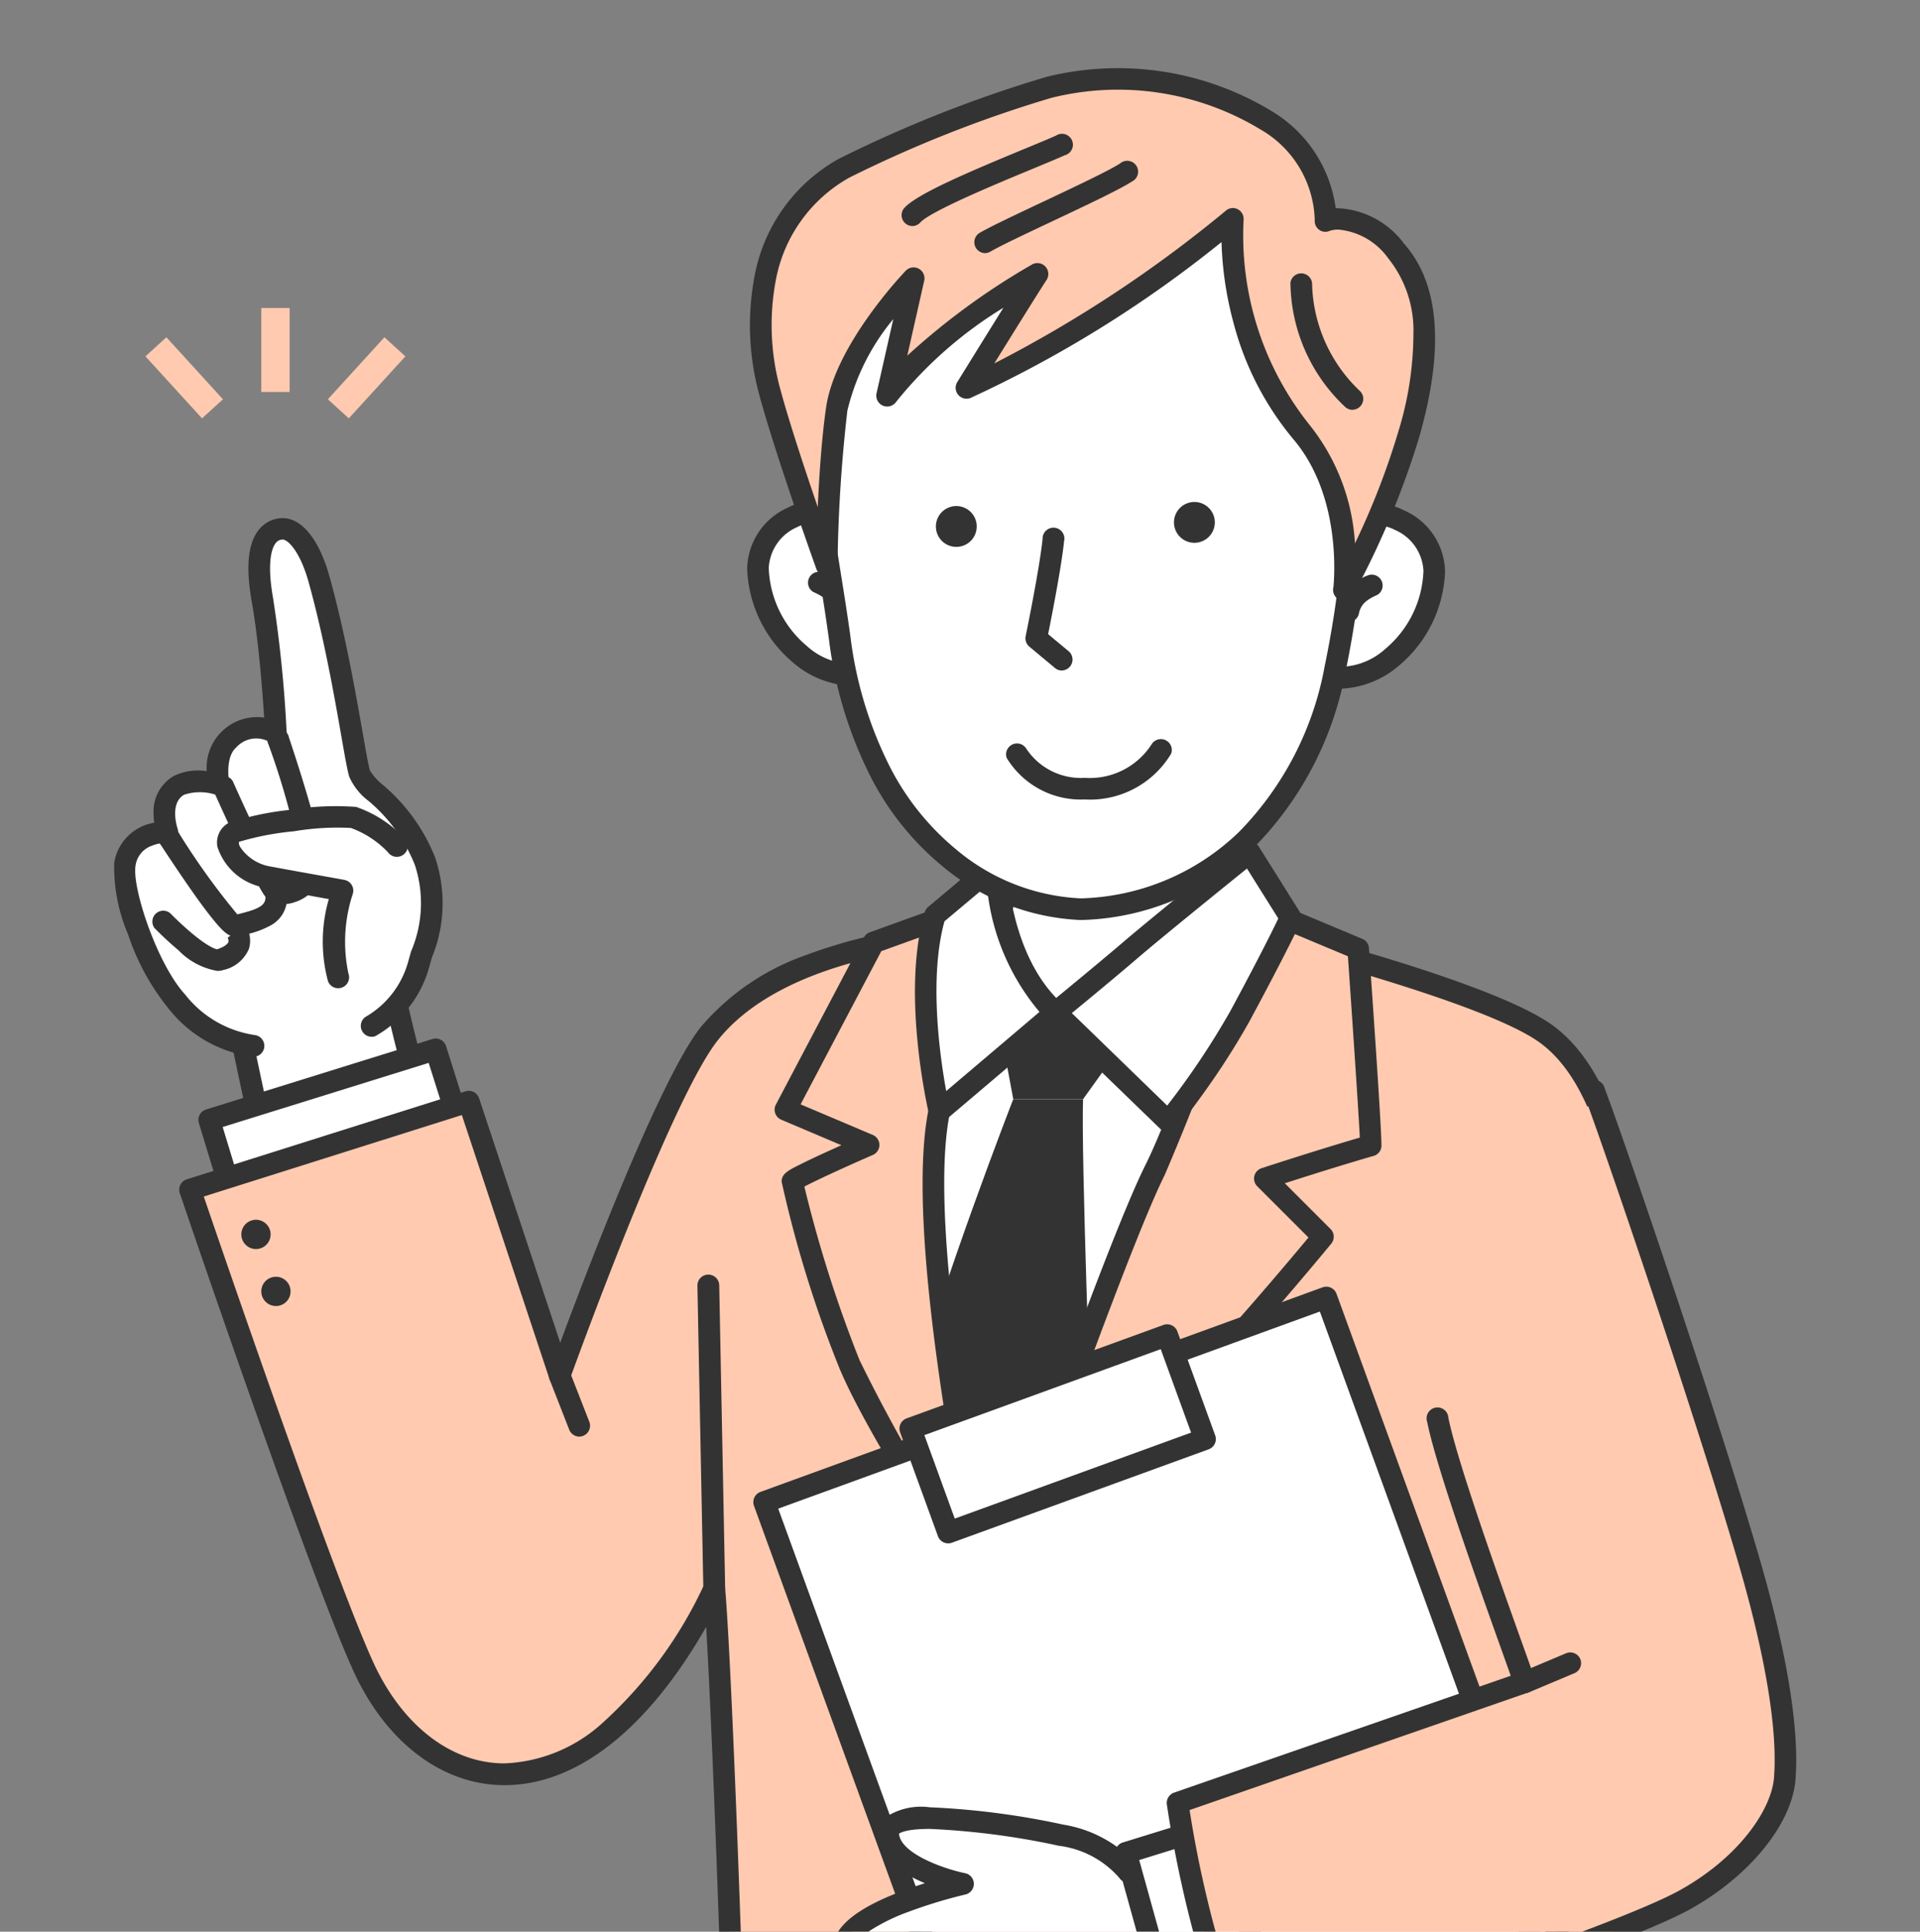 <svg xmlns="http://www.w3.org/2000/svg" xmlns:xlink="http://www.w3.org/1999/xlink" width="88.033" height="88.583" viewBox="0 0 88.033 88.583">
  <rect x="0" y="0" width="88.033" height="88.583" fill="#808080" stroke="none"/>
  <defs>
    <clipPath id="clip-path">
      <rect id="Rectangle_18710" data-name="Rectangle 18710" width="88.033" height="88.582" fill="none"/>
    </clipPath>
  </defs>
  <g id="アートワーク_537" data-name="アートワーク 537" transform="translate(39.63 39.877)">
    <g id="Group_103753" data-name="Group 103753" transform="translate(-39.63 -39.878)">
      <g id="Group_103752" data-name="Group 103752" clip-path="url(#clip-path)">
        <g id="Group_103751" data-name="Group 103751" transform="translate(5.704 3.616)">
          <path id="Path_475325" data-name="Path 475325" d="M143.1,562.068s-3.854-11.607-4.869-17.05l-7.16,1.4,3.764,17.728Z" transform="translate(-125.996 -503.826)" fill="#fff"/>
          <path id="Path_475325_-_Outline" data-name="Path 475325 - Outline" d="M134.832,564.636a.5.5,0,0,1-.485-.393l-3.764-17.728a.5.5,0,0,1,.39-.589l7.16-1.4a.5.5,0,0,1,.582.4c1,5.347,4.814,16.869,4.852,16.985a.5.5,0,0,1-.35.637l-8.265,2.073A.5.5,0,0,1,134.832,564.636ZM131.657,546.8l3.553,16.732,7.25-1.818c-.728-2.225-3.629-11.218-4.624-16.118Z" transform="translate(-125.996 -503.826)" fill="#333"/>
          <g id="Group_103747" data-name="Group 103747" transform="translate(0 20.636)">
            <path id="Path_475326" data-name="Path 475326" d="M80.656,317.81a4.721,4.721,0,0,0,2.219-2.871c.459-1.64.96-2.992.277-4.72-1.02-2.576-2.754-3.234-2.991-4s-.781-5.031-1.862-8.921c-.388-1.4-1.054-2.378-1.743-2.3-.794.087-1.246,1.026-.85,3.262a59.279,59.279,0,0,1,.616,6.111,1.71,1.71,0,0,0-2.145.281c-.766.663-.477,2.063-.477,2.063a2.823,2.823,0,0,0-1.82.045c-1.073.6-.535,2.14-.535,2.14s-1.707-.028-1.947,1.488c-.186,1.177,1.01,4.792,2.4,6.3a5.416,5.416,0,0,0,3.564,2.025" transform="translate(-69.378 -294.991)" fill="#fff"/>
            <path id="Path_475326_-_Outline" data-name="Path 475326 - Outline" d="M75.357,319.21h0a5.879,5.879,0,0,1-3.926-2.185,10.8,10.8,0,0,1-1.889-3.444,7.885,7.885,0,0,1-.632-3.272,2.219,2.219,0,0,1,1.834-1.841,3.168,3.168,0,0,1-.028-.414,1.873,1.873,0,0,1,.923-1.728,2.578,2.578,0,0,1,1.514-.224,2.316,2.316,0,0,1,2.632-2.455c-.075-1.179-.251-3.523-.566-5.3-.278-1.57-.183-2.641.292-3.273a1.4,1.4,0,0,1,.993-.568c.933-.1,1.783.893,2.275,2.662.723,2.6,1.2,5.341,1.52,7.152.149.853.267,1.527.338,1.755a2.642,2.642,0,0,0,.618.68,8.43,8.43,0,0,1,2.361,3.284,6.551,6.551,0,0,1-.139,4.609q-.06.21-.121.427a5.2,5.2,0,0,1-2.479,3.183.5.5,0,0,1-.437-.89h0A4.2,4.2,0,0,0,82.4,314.8q.061-.219.123-.433a5.619,5.619,0,0,0,.17-3.971,7.45,7.45,0,0,0-2.112-2.92,2.817,2.817,0,0,1-.892-1.115c-.089-.288-.2-.92-.367-1.877-.314-1.792-.788-4.5-1.5-7.058-.382-1.374-.949-1.97-1.212-1.943a.414.414,0,0,0-.307.177c-.134.179-.414.782-.109,2.506a58.952,58.952,0,0,1,.623,6.174.5.5,0,0,1-.261.468.485.485,0,0,1-.525-.043,1.228,1.228,0,0,0-1.53.255c-.446.386-.376,1.3-.316,1.588a.5.5,0,0,1-.629.574,2.32,2.32,0,0,0-1.434,0c-.694.389-.313,1.534-.309,1.545a.5.5,0,0,1-.068.453.491.491,0,0,1-.409.2,2.072,2.072,0,0,0-.716.15,1.126,1.126,0,0,0-.733.92c-.16,1.012.988,4.491,2.272,5.892a4.967,4.967,0,0,0,3.206,1.864.5.5,0,0,1-.008.991Z" transform="translate(-69.378 -294.991)" fill="#333"/>
            <path id="Path_475327" data-name="Path 475327" d="M90.454,513.474s1.953,2.018,2.642,1.8c1.367-.436.763-1.3.763-1.3" transform="translate(-88.721 -495.512)" fill="#fff"/>
            <path id="Path_475327_-_Outline" data-name="Path 475327 - Outline" d="M92.984,515.784a3.219,3.219,0,0,1-1.784-.947c-.588-.489-1.081-1-1.1-1.018a.5.5,0,0,1,.712-.689s.432.445.942.877c.825.7,1.157.777,1.217.786.419-.138.5-.287.518-.33a.3.3,0,0,0-.04-.213l.006.008.812-.568a1.279,1.279,0,0,1,.162,1.087,1.655,1.655,0,0,1-1.181.968A.86.86,0,0,1,92.984,515.784Z" transform="translate(-88.721 -495.512)" fill="#333"/>
            <path id="Path_475328" data-name="Path 475328" d="M99.777,470.991c.005.991-1.3,1.121-1.841,1.3-.381.124-3.021-3.96-3.021-3.96" transform="translate(-92.815 -454.076)" fill="#fff"/>
            <path id="Path_475328_-_Outline" data-name="Path 475328 - Outline" d="M97.913,472.787c-.343,0-.645-.329-.993-.751-.274-.333-.625-.8-1.043-1.4-.7-1-1.372-2.033-1.378-2.043a.5.5,0,1,1,.832-.538,32.854,32.854,0,0,0,2.662,3.7l.146-.037c.759-.191,1.144-.355,1.142-.725a.5.5,0,0,1,.493-.5h0a.5.5,0,0,1,.5.493,1.432,1.432,0,0,1-.769,1.285,4.172,4.172,0,0,1-1.122.407c-.112.028-.218.055-.292.079A.565.565,0,0,1,97.913,472.787Z" transform="translate(-92.815 -454.076)" fill="#333"/>
            <path id="Path_475329" data-name="Path 475329" d="M126.858,413.24s1.576,4.671,1.552,5.755c-.02.951-1.389,1.563-1.794,1.058s-2.32-4.776-2.32-4.776" transform="translate(-119.782 -403.518)" fill="#fff"/>
            <path id="Path_475329_-_Outline" data-name="Path 475329 - Outline" d="M127.056,420.732a1.023,1.023,0,0,1-.826-.368c-.423-.528-2.061-4.16-2.385-4.883a.5.5,0,0,1,.9-.405c.917,2.047,2,4.329,2.246,4.658a.742.742,0,0,0,.49-.133.817.817,0,0,0,.431-.615,34.6,34.6,0,0,0-1.526-5.586.5.5,0,1,1,.939-.317c.164.486,1.6,4.786,1.578,5.924a1.876,1.876,0,0,1-1.315,1.632A1.67,1.67,0,0,1,127.056,420.732Z" transform="translate(-119.782 -403.518)" fill="#333"/>
          </g>
          <path id="Path_475330" data-name="Path 475330" d="M134.852,456.79a5.009,5.009,0,0,0-1.943-1.256,18.8,18.8,0,0,0-5.48.679c-.739.416.067,1.769,1.609,2.061.881.167,3.362.61,3.362.61s-.786,2.43-.2,3.983" transform="translate(-122.402 -421.661)" fill="#fff"/>
          <path id="Path_475330_-_Outline" data-name="Path 475330 - Outline" d="M132.2,463.363a.5.5,0,0,1-.463-.32,7.012,7.012,0,0,1,.037-3.767c-.782-.14-2.211-.4-2.833-.515a2.747,2.747,0,0,1-2.273-1.879,1.025,1.025,0,0,1,.513-1.1,13.187,13.187,0,0,1,2.845-.6,12.814,12.814,0,0,1,3-.133,5.471,5.471,0,0,1,2.181,1.4.5.5,0,1,1-.718.683,4.439,4.439,0,0,0-1.7-1.117,11.954,11.954,0,0,0-2.615.152,12.952,12.952,0,0,0-2.5.478.082.082,0,0,0-.023.016.386.386,0,0,0,.066.235,2.065,2.065,0,0,0,1.415.891c.869.165,3.332.6,3.357.609a.5.5,0,0,1,.385.64,7.014,7.014,0,0,0-.2,3.655.5.5,0,0,1-.463.672Z" transform="translate(-122.402 -421.661)" fill="#333"/>
          <path id="Path_475331" data-name="Path 475331" d="M128.219,589.031l-1.176-3.724-10.387,3.234,1.1,3.612" transform="translate(-112.77 -540.803)" fill="#fff"/>
          <path id="Path_475331_-_Outline" data-name="Path 475331 - Outline" d="M117.757,592.648a.5.5,0,0,1-.474-.351l-1.1-3.612a.5.5,0,0,1,.327-.617l10.387-3.234a.5.5,0,0,1,.62.324l1.176,3.724a.5.5,0,0,1-.945.3l-1.027-3.253-9.445,2.941.956,3.141a.5.5,0,0,1-.474.64Z" transform="translate(-112.77 -540.803)" fill="#333"/>
          <path id="Path_475332" data-name="Path 475332" d="M172.159,536.44c-.092-2.271-.261-10.191-4.029-12.962-2.363-1.738-10.3-3.807-10.263-3.838.623-.456-10.22-1.448-17.9-.633-3.563.378-7.976,1.605-10.23,4.447s-6.859,15.678-6.859,15.678l-4.17-12.561-12.782,4.037s5.9,17.373,7.937,21.851c2.94,6.467,10.4,7.876,16.1-3.56.419,4.7,1.367,32.848,1.082,33.418s9.72,1.054,15.57.887a185.89,185.89,0,0,0,21.978-2.138s-1.269-17.284-1.379-17.711C168.606,564.264,172.333,540.7,172.159,536.44Z" transform="translate(-102.925 -479.668)" fill="#ffcab0"/>
          <path id="Path_475332_-_Outline" data-name="Path 475332 - Outline" d="M146.7,518.2c2.593,0,5.419.117,7.752.322,1.028.09,1.9.193,2.534.3.693.114,1.079.212,1.268.423l.342.1c1.927.554,7.792,2.24,9.83,3.738,1.652,1.215,2.838,3.464,3.526,6.684a37.45,37.45,0,0,1,.694,6.393c0,.095.007.182.01.263a105.783,105.783,0,0,1-1.711,14.432c-.535,3.216-1.082,6.065-1.583,8.239-.8,3.47-1.255,4.251-1.529,4.536a.971.971,0,0,1-.076.071c.241,2.457,1.068,13.659,1.338,17.33a.5.5,0,0,1-.413.525,188,188,0,0,1-22.045,2.145c-.782.022-1.657.034-2.6.034-2.758,0-5.938-.1-8.508-.258-1.319-.083-2.386-.177-3.171-.279-1.27-.165-1.567-.314-1.722-.564a.547.547,0,0,1-.054-.465c.191-1.343-.539-24.015-.983-31.513-2.684,4.7-5.93,7.26-9.248,7.26-2.846,0-5.438-1.962-6.932-5.249-2.023-4.45-7.714-21.187-7.955-21.9a.5.5,0,0,1,.32-.632l12.782-4.037a.5.5,0,0,1,.62.316l3.722,11.212c1.253-3.39,4.585-12.13,6.449-14.481a11.168,11.168,0,0,1,4.833-3.3,23,23,0,0,1,5.732-1.33A65.292,65.292,0,0,1,146.7,518.2Zm10.759,1.723a24.6,24.6,0,0,0-3.479-.447c-2.255-.184-4.84-.286-7.28-.286a64.307,64.307,0,0,0-6.676.308c-2.138.227-7.383,1.1-9.894,4.262-2.178,2.746-6.735,15.41-6.781,15.537a.5.5,0,0,1-.466.328h-.006a.5.5,0,0,1-.464-.339l-4.016-12.1-11.833,3.737c.967,2.831,5.942,17.337,7.756,21.326,1.329,2.923,3.582,4.668,6.029,4.668a7.072,7.072,0,0,0,4.513-1.869,19.649,19.649,0,0,0,4.666-6.375.5.5,0,0,1,.937.177c.222,2.491.574,11.224.806,18.284.132,4.012.234,7.694.287,10.366.056,2.839.051,4.025.021,4.555a29.65,29.65,0,0,0,4.354.446c2.48.147,5.508.235,8.1.235.935,0,1.8-.011,2.573-.033a186.511,186.511,0,0,0,21.464-2.06c-.5-6.781-1.241-16.622-1.335-17.185a.5.5,0,0,1,.442-.6,15.3,15.3,0,0,0,1.2-3.9c.5-2.147,1.043-4.978,1.578-8.19,1.068-6.406,1.788-12.424,1.712-14.308,0-.081-.007-.17-.01-.265-.093-2.421-.376-9.787-3.817-12.317-1.257-.925-4.459-2.131-9.516-3.584l-.437-.127A.732.732,0,0,1,157.458,519.924Z" transform="translate(-102.925 -479.668)" fill="#333"/>
          <path id="Path_475333" data-name="Path 475333" d="M514.44,409.008s-.5,6.977,1.358,9.829,1.693,2.793,1.693,2.793-7.715,9.54-11.5,9.031c-4.943-.665-5.7-8.555-5.7-8.555s2.2.388,4.2-3.462.582-8.989.582-8.989" transform="translate(-464.859 -378.998)" fill="#fff"/>
          <path id="Path_475333_-_Outline" data-name="Path 475333 - Outline" d="M506.3,431.176a2.8,2.8,0,0,1-.375-.025c-2.21-.3-3.974-1.97-5.1-4.837a17.138,17.138,0,0,1-1.03-4.162.493.493,0,0,1,.155-.419.48.48,0,0,1,.421-.118,2.1,2.1,0,0,0,1.13-.284,6.391,6.391,0,0,0,2.544-2.918c1.885-3.635.558-8.579.544-8.629a.5.5,0,0,1,.956-.263,16.7,16.7,0,0,1,.474,3.153,12.23,12.23,0,0,1-1.094,6.2c-1.5,2.9-3.175,3.571-4.071,3.708.27,1.712,1.415,7.08,5.205,7.59,1.373.185,3.774-1.3,6.761-4.189a59.449,59.449,0,0,0,4.1-4.427c-.163-.291-.561-.955-1.53-2.446-1.922-2.957-1.458-9.843-1.437-10.134a.5.5,0,0,1,.989.07c0,.068-.462,6.845,1.279,9.524.716,1.1,1.22,1.9,1.5,2.386.242.419.4.7.17.985l-.027.031a60.3,60.3,0,0,1-4.349,4.723,27.332,27.332,0,0,1-3.849,3.186A6.474,6.474,0,0,1,506.3,431.176Z" transform="translate(-464.859 -378.998)" fill="#333"/>
          <path id="Path_475334" data-name="Path 475334" d="M476.645,550.816s18.988,1.735,18.418,1.545S480.9,579.1,480.9,579.1s-7.264-13.487-6.369-16.849S477.263,552.123,476.645,550.816Z" transform="translate(-441.151 -509.147)" fill="#fff"/>
          <path id="Path_475335" data-name="Path 475335" d="M517.435,572.1l-.047,0a.5.5,0,0,1-.409-.3c-2.172-5.093-2.412-12.152-2.231-17.178.105-2.924.357-5.423.55-7,.122-1,.229-1.708.3-2.128.144-.888.18-.935.25-1.031a.5.5,0,0,1,.453-.2.5.5,0,0,1,.4.689,71.166,71.166,0,0,0-.973,10.021c-.146,4.55.068,10.829,1.827,15.6.836-1.18,2.6-3.594,4.921-6.315,3.162-3.712,6.514-19.021,6.547-19.176a.5.5,0,0,1,.969.21c-.139.64-3.439,15.708-6.761,19.608a86.736,86.736,0,0,0-5.384,6.989A.5.5,0,0,1,517.435,572.1Z" transform="translate(-478.542 -503.576)" fill="#333"/>
          <path id="Path_475336" data-name="Path 475336" d="M555.647,562.385l6.693.388-2.716,3.783h-3.2Z" transform="translate(-515.669 -519.766)" fill="#333"/>
          <path id="Path_475337" data-name="Path 475337" d="M513.11,613.118s-3.395,8.73-4.656,13.677l3.395,8.439,4.85-6.693s-.485-12.9-.388-15.423Z" transform="translate(-472.356 -566.327)" fill="#333"/>
          <path id="Path_475338" data-name="Path 475338" d="M570.247,515.624c.044-.2-.572-9.018-.572-9.018l-4.857-2.032s-2.885,9.026-4.454,12.163c-1.893,3.785-7.513,19.919-7.513,19.919a109.291,109.291,0,0,1,7.415-8.2c3.042-2.852,7.795-8.65,7.795-8.65l-2.674-2.674C568.4,516.15,570.247,515.624,570.247,515.624Z" transform="translate(-513.102 -466.707)" fill="#ffcab0"/>
          <path id="Path_475338_-_Outline" data-name="Path 475338 - Outline" d="M564.818,504.078a.5.5,0,0,1,.191.038l4.857,2.032a.5.5,0,0,1,.3.423c.621,8.892.582,9.066.562,9.159a.5.5,0,0,1-.348.37c-.017,0-1.56.444-4.073,1.254l2.1,2.1a.5.5,0,0,1,.033.665c-.048.058-4.809,5.857-7.839,8.7a109.442,109.442,0,0,0-7.37,8.151.5.5,0,0,1-.852-.477c.23-.66,5.652-16.207,7.538-19.978,1.534-3.067,4.4-12,4.425-12.092a.5.5,0,0,1,.472-.345Zm4.384,2.867-4.077-1.706a123.5,123.5,0,0,1-4.317,11.719c-1.4,2.8-4.919,12.591-6.586,17.3,1.563-1.827,3.88-4.449,5.705-6.16,2.559-2.4,6.394-6.968,7.465-8.257l-2.355-2.355a.5.5,0,0,1,.2-.821c2.218-.724,3.824-1.206,4.51-1.407C569.685,514.036,569.408,509.914,569.2,506.945Z" transform="translate(-513.102 -466.707)" fill="#333"/>
          <path id="Path_475339" data-name="Path 475339" d="M445.107,512.243c.814-3.991,2.263-9.635,2.263-9.635l-5.269,1.9-4.042,7.673,3.815,1.617a34.877,34.877,0,0,0-3.492,1.681A55.244,55.244,0,0,0,441,523.855c1.426,3.422,6.5,11,6.5,11S443.845,518.43,445.107,512.243Z" transform="translate(-407.747 -464.903)" fill="#ffcab0"/>
          <path id="Path_475339_-_Outline" data-name="Path 475339 - Outline" d="M447.37,502.112a.5.5,0,0,1,.48.619c-.014.056-1.455,5.678-2.258,9.611-1.227,6.014,2.351,22.238,2.387,22.4a.5.5,0,0,1-.9.383c-.208-.311-5.115-7.654-6.543-11.082a53.938,53.938,0,0,1-2.655-8.569c0-.36.308-.515.818-.772.3-.149.7-.343,1.217-.578.241-.11.483-.22.706-.32l-2.762-1.171a.5.5,0,0,1-.245-.687l4.042-7.673a.5.5,0,0,1,.271-.235l5.269-1.9A.5.5,0,0,1,447.37,502.112Zm-.889,30.279c-.327-1.655-.757-3.959-1.142-6.448-1.011-6.533-1.252-11.175-.717-13.8.614-3.008,1.6-6.991,2.04-8.754l-4.211,1.516-3.7,7.026,3.319,1.406a.5.5,0,0,1,0,.911c-1.242.541-2.615,1.17-3.146,1.454a58.665,58.665,0,0,0,2.53,7.96A75.2,75.2,0,0,0,446.48,532.391Z" transform="translate(-407.747 -464.903)" fill="#333"/>
          <path id="Path_475340" data-name="Path 475340" d="M516.647,484.2l2.8-2.353s.042,4.423,2.726,6.815l-5.335,4.527S515.58,487.79,516.647,484.2Z" transform="translate(-479.481 -445.85)" fill="#fff"/>
          <path id="Path_475340_-_Outline" data-name="Path 475340 - Outline" d="M519.45,481.352a.5.5,0,0,1,.5.49h0c0,.042.076,4.236,2.56,6.451a.5.5,0,0,1-.009.748l-5.335,4.527a.5.5,0,0,1-.8-.265c-.053-.226-1.278-5.57-.186-9.242a.5.5,0,0,1,.156-.238l2.8-2.353A.5.5,0,0,1,519.45,481.352Zm1.989,7.286a10.4,10.4,0,0,1-2.412-5.788l-1.946,1.634c-.719,2.606-.209,6.2.08,7.785Z" transform="translate(-479.481 -445.85)" fill="#333"/>
          <path id="Path_475341" data-name="Path 475341" d="M588.682,482.829l5.141,4.979a29.41,29.41,0,0,0,3.3-4.785c1.144-2.11,2.388-4.55,2.328-4.559l-1.865-2.973s-4.052,3.264-5.41,4.428S588.682,482.829,588.682,482.829Z" transform="translate(-545.988 -440.015)" fill="#fff"/>
          <path id="Path_475341_-_Outline" data-name="Path 475341 - Outline" d="M593.826,488.3h0a.509.509,0,0,1-.19-.038.494.494,0,0,1-.157-.1l-5.141-4.979a.5.5,0,0,1,.031-.739c.021-.017,2.145-1.756,3.483-2.9s5.381-4.405,5.422-4.438a.5.5,0,0,1,.731.123l1.852,2.953a.489.489,0,0,1,.038.064c.119.24.035.414-.189.881-.128.267-.316.642-.542,1.085-.476.932-1.077,2.072-1.606,3.049a34.284,34.284,0,0,1-2.041,3.2c-.322.453-.637.877-.885,1.192C594.247,488.136,594.1,488.3,593.826,488.3Zm-4.4-5.445L593.8,487.1a36.17,36.17,0,0,0,2.882-4.312c1-1.842,1.935-3.672,2.212-4.27l-1.436-2.29c-1.083.874-3.89,3.147-4.965,4.068C591.517,481.135,590.122,482.287,589.426,482.859Z" transform="translate(-545.988 -440.015)" fill="#333"/>
          <circle id="Ellipse_1255" data-name="Ellipse 1255" cx="1.432" cy="1.432" r="1.432" transform="matrix(0.159, -0.987, 0.987, 0.159, 38.066, 79.514)" fill="#fff"/>
          <path id="Ellipse_1255_-_Outline" data-name="Ellipse 1255 - Outline" d="M1.432-.5A1.927,1.927,0,1,1-.5,1.432,1.929,1.929,0,0,1,1.432-.5Zm0,2.863A.936.936,0,1,0,.5,1.432.937.937,0,0,0,1.432,2.368Z" transform="matrix(0.159, -0.987, 0.987, 0.159, 38.066, 79.514)" fill="#333"/>
          <path id="Line_1913" data-name="Line 1913" d="M.272,14.391a.5.5,0,0,1-.5-.486L-.5.01A.5.5,0,0,1-.01-.5.5.5,0,0,1,.5-.01l.272,13.9a.5.5,0,0,1-.486.505Z" transform="translate(26.773 55.335)" fill="#333"/>
          <g id="Group_103748" data-name="Group 103748" transform="translate(29.045)">
            <path id="Path_475342" data-name="Path 475342" d="M733.364,294.5c2.136.355,4.682-1.93,4.766-4.864.053-1.837-2.467-3.459-4.048-2.063a9.526,9.526,0,0,0-1.484,1.687" transform="translate(-707.117 -267.065)" fill="#fff"/>
            <path id="Path_475342_-_Outline" data-name="Path 475342 - Outline" d="M733.806,295.033a3.189,3.189,0,0,1-.524-.043.5.5,0,1,1,.163-.978,3.135,3.135,0,0,0,2.434-.8,4.887,4.887,0,0,0,1.755-3.586,2.16,2.16,0,0,0-1.315-1.878,1.723,1.723,0,0,0-1.91.2,9.117,9.117,0,0,0-1.388,1.572.5.5,0,0,1-.848-.513,10.011,10.011,0,0,1,1.58-1.8,2.675,2.675,0,0,1,2.986-.355,3.128,3.128,0,0,1,1.885,2.8,5.891,5.891,0,0,1-2.116,4.323A4.33,4.33,0,0,1,733.806,295.033Z" transform="translate(-707.117 -267.065)" fill="#333"/>
            <path id="Path_475343" data-name="Path 475343" d="M753.071,326.27a1.7,1.7,0,0,0-1.14,1.215" transform="translate(-724.86 -303.062)" fill="#fff"/>
            <path id="Path_475343_-_Outline" data-name="Path 475343 - Outline" d="M751.932,327.981a.5.5,0,0,1-.486-.595,2.207,2.207,0,0,1,1.42-1.567.5.5,0,0,1,.411.9c-.427.195-.762.382-.86.863A.5.5,0,0,1,751.932,327.981Z" transform="translate(-724.86 -303.062)" fill="#333"/>
            <path id="Path_475344" data-name="Path 475344" d="M427.428,292.912c-2.136.355-4.682-1.93-4.766-4.864-.052-1.838,2.467-3.459,4.048-2.063a9.519,9.519,0,0,1,1.484,1.687" transform="translate(-422.661 -265.606)" fill="#fff"/>
            <path id="Path_475344_-_Outline" data-name="Path 475344 - Outline" d="M426.986,293.443a4.329,4.329,0,0,1-2.7-1.058,5.892,5.892,0,0,1-2.116-4.323,3.129,3.129,0,0,1,1.885-2.8,2.674,2.674,0,0,1,2.986.356,10,10,0,0,1,1.58,1.8.5.5,0,0,1-.848.512,9.112,9.112,0,0,0-1.388-1.572,1.722,1.722,0,0,0-1.91-.2,2.16,2.16,0,0,0-1.315,1.878,4.887,4.887,0,0,0,1.755,3.586,3.136,3.136,0,0,0,2.434.8.5.5,0,1,1,.163.978A3.188,3.188,0,0,1,426.986,293.443Z" transform="translate(-422.661 -265.606)" fill="#333"/>
            <path id="Path_475345" data-name="Path 475345" d="M455.965,324.681a1.7,1.7,0,0,1,1.14,1.215" transform="translate(-453.227 -301.604)" fill="#fff"/>
            <path id="Path_475345_-_Outline" data-name="Path 475345 - Outline" d="M457.1,326.392a.5.5,0,0,1-.485-.4c-.1-.481-.433-.669-.86-.863a.5.5,0,0,1,.411-.9,2.206,2.206,0,0,1,1.42,1.567.5.5,0,0,1-.486.595Z" transform="translate(-453.227 -301.604)" fill="#333"/>
            <path id="Path_475346" data-name="Path 475346" d="M452.793,110.464c-.426,2.91.628,7.678,1.18,11.712,1.451,10.6,8.713,12.578,11.269,12.445,5.8-.3,10.105-4.523,11.456-11.051.7-3.4,1.456-9.124.134-12.883s-5.907-13.3-14.85-7.713C456.737,106.251,453.563,105.206,452.793,110.464Z" transform="translate(-450.225 -96.551)" fill="#fff"/>
            <path id="Path_475346_-_Outline" data-name="Path 475346 - Outline" d="M467.2,100.764h0c2.572,0,4.892,1.278,6.9,3.8a21.3,21.3,0,0,1,3.2,5.961c1.479,4.206.411,10.6-.117,13.148a15.551,15.551,0,0,1-4.2,8.115,11.81,11.81,0,0,1-7.717,3.33c-.087,0-.178.007-.271.007a10.579,10.579,0,0,1-6.327-2.482,12.96,12.96,0,0,1-3.2-3.947,19.08,19.08,0,0,1-1.985-6.45c-.135-.984-.3-2.036-.466-3.053-.514-3.209-1.046-6.527-.713-8.8a6.178,6.178,0,0,1,1.75-3.877,10.666,10.666,0,0,1,3.325-1.822,26.968,26.968,0,0,0,4.342-2.14A10.442,10.442,0,0,1,467.2,100.764ZM465,134.131c.076,0,.149,0,.219-.005a10.832,10.832,0,0,0,7.079-3.052,14.57,14.57,0,0,0,3.917-7.6c1.534-7.417.617-11.3.152-12.618-.75-2.134-3.628-9.1-9.159-9.1h0a9.479,9.479,0,0,0-4.961,1.639,28.19,28.19,0,0,1-4.49,2.216c-2.573,1.059-3.99,1.642-4.471,4.926-.311,2.121.209,5.363.711,8.5.164,1.022.333,2.08.47,3.075a18.1,18.1,0,0,0,1.876,6.115,11.975,11.975,0,0,0,2.957,3.649A9.549,9.549,0,0,0,465,134.131Z" transform="translate(-450.225 -96.551)" fill="#333"/>
            <path id="Path_475347" data-name="Path 475347" d="M573.446,417.652a3.862,3.862,0,0,1-3.528,1.829,3.5,3.5,0,0,1-3.136-1.633" transform="translate(-554.934 -386.931)" fill="#fff"/>
            <path id="Path_475347_-_Outline" data-name="Path 475347 - Outline" d="M569.919,419.977a3.974,3.974,0,0,1-3.575-1.9.5.5,0,0,1,.879-.457,3,3,0,0,0,2.7,1.366A3.369,3.369,0,0,0,573,417.427a.5.5,0,0,1,.885.446A4.334,4.334,0,0,1,569.919,419.977Z" transform="translate(-554.934 -386.931)" fill="#333"/>
            <path id="Path_475348" data-name="Path 475348" d="M579.082,306.734l-1.176-.98s.637-3.078.784-4.508" transform="translate(-565.143 -280.097)" fill="#fff"/>
            <path id="Path_475348_-_Outline" data-name="Path 475348 - Outline" d="M579.082,307.23a.493.493,0,0,1-.317-.115l-1.176-.98a.5.5,0,0,1-.168-.481c.006-.031.634-3.069.776-4.458a.5.5,0,1,1,.986.1c-.123,1.194-.569,3.458-.732,4.266l.948.79a.5.5,0,0,1-.317.876Z" transform="translate(-565.143 -280.097)" fill="#333"/>
            <path id="Path_475349" data-name="Path 475349" d="M656.528,280.595a.936.936,0,1,1-1.2-.55A.936.936,0,0,1,656.528,280.595Z" transform="translate(-635.637 -260.583)" fill="#333"/>
            <path id="Path_475350" data-name="Path 475350" d="M523.756,282.877a.936.936,0,1,1-1.2-.55A.936.936,0,0,1,523.756,282.877Z" transform="translate(-513.781 -262.678)" fill="#333"/>
            <path id="Path_475351" data-name="Path 475351" d="M427.739,59.131a68.439,68.439,0,0,0-.456,7.184s-1.855-5.157-2.613-7.97-.915-7.774,3.4-10.256a58.1,58.1,0,0,1,9.4-3.712,13.049,13.049,0,0,1,9.971,1.517,5.456,5.456,0,0,1,2.712,4.607s1.446-.636,3.233,1.372c4.014,4.512-2.609,15.793-2.388,15.552,0,0,.555-4.311-1.96-7.251a14.392,14.392,0,0,1-3.136-9.766,55.745,55.745,0,0,1-12.22,7.756s2.485-4.026,3.27-5.241c0,0-5.115,2.9-6.9,5.606l1.22-5.41S428.133,56.385,427.739,59.131Z" transform="translate(-424.123 -43.988)" fill="#ffcab0"/>
            <path id="Path_475351_-_Outline" data-name="Path 475351 - Outline" d="M450.992,67.924a.5.5,0,0,1-.481-.619c.048-.474.346-4.241-1.851-6.809a13.75,13.75,0,0,1-2.73-5.323,15.834,15.834,0,0,1-.549-3.7,54.685,54.685,0,0,1-11.507,7.149.5.5,0,0,1-.615-.717c.017-.027,1.149-1.86,2.122-3.42a18.976,18.976,0,0,0-4.92,4.318.5.5,0,0,1-.9-.382l.77-3.415a10.338,10.338,0,0,0-2.105,4.2,68.375,68.375,0,0,0-.451,7.118.5.5,0,0,1-.962.163c-.019-.052-1.87-5.208-2.625-8.008a12.069,12.069,0,0,1-.209-5.484,7.767,7.767,0,0,1,3.837-5.33,58.821,58.821,0,0,1,9.526-3.763,13.6,13.6,0,0,1,10.366,1.583,6.133,6.133,0,0,1,2.908,4.433,3.994,3.994,0,0,1,3.135,1.631c1.629,1.832,1.859,4.828.684,8.906a39.133,39.133,0,0,1-2.852,6.893c-.045.086-.09.174-.116.226a.5.5,0,0,1-.479.356ZM445.9,49.912a.5.5,0,0,1,.494.532,13.93,13.93,0,0,0,3.018,9.407,9.6,9.6,0,0,1,2.088,5.442,34.687,34.687,0,0,0,1.985-5.118,15.316,15.316,0,0,0,.695-4.473,5.289,5.289,0,0,0-1.167-3.5,3.146,3.146,0,0,0-2.274-1.3,1.228,1.228,0,0,0-.393.056.48.48,0,0,1-.481-.041.5.5,0,0,1-.209-.448,4.947,4.947,0,0,0-2.49-4.16,12.611,12.611,0,0,0-9.576-1.451,57.3,57.3,0,0,0-9.278,3.662,6.813,6.813,0,0,0-3.362,4.678,11.1,11.1,0,0,0,.2,5.02c.405,1.5,1.135,3.706,1.719,5.409.064-1.418.178-3.151.381-4.564.412-2.871,3.53-6.147,3.662-6.285a.5.5,0,0,1,.841.452l-.779,3.453a32.136,32.136,0,0,1,5.735-4.189.5.5,0,0,1,.66.7c-.48.742-1.61,2.561-2.406,3.845a58.393,58.393,0,0,0,10.618-7.006A.5.5,0,0,1,445.9,49.912Z" transform="translate(-424.123 -43.988)" fill="#333"/>
            <path id="Path_475352" data-name="Path 475352" d="M728.027,163.647a.494.494,0,0,1-.342-.137,7.91,7.91,0,0,1-2.505-5.7.5.5,0,0,1,.991.027,6.99,6.99,0,0,0,2.2,4.952.5.5,0,0,1-.342.854Z" transform="translate(-700.761 -148.468)" fill="#333"/>
            <path id="Path_475353" data-name="Path 475353" d="M508.779,84.846a.5.5,0,0,1-.367-.828c.577-.638,2.862-1.615,5.565-2.733.585-.242,1.091-.451,1.392-.587a.5.5,0,1,1,.407.9c-.316.142-.828.354-1.42.6-1.537.636-4.735,1.958-5.209,2.483A.494.494,0,0,1,508.779,84.846Z" transform="translate(-501.699 -78.095)" fill="#333"/>
            <path id="Path_475354" data-name="Path 475354" d="M549.3,99.944a.5.5,0,0,1-.25-.924c.5-.293,1.673-.846,2.914-1.431,1.414-.667,3.017-1.423,3.534-1.758a.5.5,0,1,1,.538.832c-.573.371-2.137,1.109-3.65,1.822-1.22.576-2.373,1.12-2.837,1.39A.493.493,0,0,1,549.3,99.944Z" transform="translate(-538.89 -91.951)" fill="#333"/>
          </g>
          <path id="Line_1914" data-name="Line 1914" d="M.9,2.8a.5.5,0,0,1-.461-.315L-.461.181a.5.5,0,0,1,.28-.642.5.5,0,0,1,.642.28l.9,2.305A.5.5,0,0,1,.9,2.8Z" transform="translate(19.957 59.464)" fill="#333"/>
          <path id="Path_475355" data-name="Path 475355" d="M135.907,681.224a.671.671,0,1,1-.477-.821A.671.671,0,0,1,135.907,681.224Z" transform="translate(-129.226 -628.06)" fill="#333"/>
          <path id="Path_475356" data-name="Path 475356" d="M147.031,713.007a.671.671,0,1,1-.477-.821A.671.671,0,0,1,147.031,713.007Z" transform="translate(-139.435 -657.23)" fill="#333"/>
          <g id="Group_103749" data-name="Group 103749" transform="translate(29.337 55.889)">
            <rect id="Rectangle_18708" data-name="Rectangle 18708" width="27.424" height="36.703" transform="translate(0 9.38) rotate(-20)" fill="#fff"/>
            <path id="Rectangle_18708_-_Outline" data-name="Rectangle 18708 - Outline" d="M0-.5H27.424a.5.5,0,0,1,.5.5V36.7a.5.5,0,0,1-.5.5H0a.5.5,0,0,1-.5-.5V0A.5.5,0,0,1,0-.5ZM26.928.5H.5V36.208H26.928Z" transform="translate(0 9.38) rotate(-20)" fill="#333"/>
            <rect id="Rectangle_18709" data-name="Rectangle 18709" width="12.523" height="5.067" transform="matrix(0.94, -0.342, 0.342, 0.94, 6.701, 6.008)" fill="#fff"/>
            <path id="Rectangle_18709_-_Outline" data-name="Rectangle 18709 - Outline" d="M0-.5H12.523a.5.5,0,0,1,.5.5V5.067a.5.5,0,0,1-.5.5H0a.5.5,0,0,1-.5-.5V0A.5.5,0,0,1,0-.5ZM12.028.5H.5V4.572H12.028Z" transform="matrix(0.94, -0.342, 0.342, 0.94, 6.701, 6.008)" fill="#333"/>
          </g>
          <path id="Path_475357" data-name="Path 475357" d="M483.5,1016.591a4.832,4.832,0,0,0-3.078-1.682c-3.532-.7-8.005-1.313-7.933-.06.093,1.615,3.448,2.293,3.448,2.293s-5.344,1.2-5.484,2.917,2.477,1.451,2.477,1.451-1.893,1.362-1.69,2.55,2.025.683,2.025.683-1.516,1.628-.738,2.5,2.531,0,2.531,0a1.492,1.492,0,0,0,.848,1.891c.544.3,5.43-1.857,7.076-3.066a7.437,7.437,0,0,0,2.307-3.474l4.126-1.225-.935-5.925Z" transform="translate(-437.471 -934.365)" fill="#fff"/>
          <path id="Path_475357_-_Outline" data-name="Path 475357 - Outline" d="M474.4,1013.628a36,36,0,0,1,6.119.794,5.785,5.785,0,0,1,3.167,1.617l4.682-1.081a.5.5,0,0,1,.6.406l.935,5.925a.5.5,0,0,1-.348.552l-3.878,1.152a7.675,7.675,0,0,1-2.4,3.471c-1.534,1.127-6.031,3.19-7.215,3.19a.8.8,0,0,1-.393-.089,2.1,2.1,0,0,1-1.183-1.588,3.649,3.649,0,0,1-.954.143,1.777,1.777,0,0,1-1.373-.552,1.865,1.865,0,0,1,.06-2.234,1.448,1.448,0,0,1-1.466-1.193,2.793,2.793,0,0,1,.944-2.2,2.355,2.355,0,0,1-1.328-.652,1.631,1.631,0,0,1-.408-1.275c.076-.93,1.094-1.755,3.112-2.523.38-.145.757-.272,1.1-.382-1.014-.424-2.118-1.136-2.181-2.235a.928.928,0,0,1,.258-.706A2.959,2.959,0,0,1,474.4,1013.628Zm9.1,3.458a.5.5,0,0,1-.413-.222,4.387,4.387,0,0,0-2.762-1.47,35.112,35.112,0,0,0-5.925-.775c-1.061,0-1.354.173-1.414.22.083.923,2.085,1.62,3.05,1.815a.5.5,0,0,1,.011.969,22.157,22.157,0,0,0-2.631.8,8.786,8.786,0,0,0-1.771.868c-.431.293-.679.58-.7.806a.628.628,0,0,0,.149.522,2.13,2.13,0,0,0,1.474.407c.186,0,.311-.012.312-.012a.5.5,0,0,1,.338.9c-.535.387-1.6,1.4-1.491,2.065.019.113.064.377.715.377a2.989,2.989,0,0,0,.69-.089.5.5,0,0,1,.494.816c-.377.407-1.085,1.433-.732,1.829a.8.8,0,0,0,.634.222,3.555,3.555,0,0,0,1.308-.334.5.5,0,0,1,.568.083.487.487,0,0,1,.108.554.985.985,0,0,0,.57,1.23,24.52,24.52,0,0,0,6.6-3,6.981,6.981,0,0,0,2.125-3.214.5.5,0,0,1,.334-.336l3.71-1.1-.785-4.971-4.461,1.03A.49.49,0,0,1,483.5,1017.087Z" transform="translate(-437.471 -934.365)" fill="#333"/>
          <path id="Path_475358" data-name="Path 475358" d="M633.5,1012.6l-5.546,1.715,2.283,8.229L635.9,1021" transform="translate(-582.031 -932.968)" fill="#fff"/>
          <path id="Path_475358_-_Outline" data-name="Path 475358 - Outline" d="M630.236,1023.042a.5.5,0,0,1-.477-.363l-2.283-8.229a.5.5,0,0,1,.331-.606l5.546-1.715a.5.5,0,1,1,.293.947l-5.086,1.573,2.022,7.289,5.184-1.421a.5.5,0,0,1,.262.956l-5.66,1.551A.5.5,0,0,1,630.236,1023.042Z" transform="translate(-582.031 -932.968)" fill="#333"/>
          <path id="Path_475359" data-name="Path 475359" d="M675.828,609.271c.88,2.316,5.007,14.409,7.061,21.431.6,2.04,1.913,6.843,1.657,10.053-.131,1.648-1.722,3.945-4.529,5.523C676.482,648.267,660,653.5,660,653.5a50.38,50.38,0,0,1-2.075-5.784,53.055,53.055,0,0,1-1.215-5.855l15.908-5.523c-.442-1.326-3.456-9.439-3.977-12.041" transform="translate(-608.421 -562.797)" fill="#ffcab0"/>
          <path id="Path_475359_-_Outline" data-name="Path 475359 - Outline" d="M660,653.994a.5.5,0,0,1-.454-.3,51.372,51.372,0,0,1-2.1-5.849,54.048,54.048,0,0,1-1.229-5.918.5.5,0,0,1,.328-.538l15.44-5.361c-.113-.322-.266-.75-.442-1.242-1.04-2.91-2.976-8.327-3.39-10.4a.5.5,0,1,1,.972-.194c.4,2,2.32,7.37,3.352,10.257.3.83.511,1.43.609,1.725a.5.5,0,0,1-.308.625l-15.518,5.388a51.777,51.777,0,0,0,1.14,5.389,49.47,49.47,0,0,0,1.877,5.308c2.616-.838,16.362-5.279,19.5-7.042,2.783-1.566,4.169-3.757,4.278-5.131.175-2.2-.392-5.611-1.639-9.874-2.075-7.095-6.245-19.278-7.049-21.394a.5.5,0,1,1,.926-.352c.833,2.191,4.951,14.212,7.073,21.468,1.281,4.377,1.86,7.915,1.675,10.231-.161,2.021-2.082,4.4-4.78,5.916-3.539,1.991-19.437,7.046-20.112,7.26A.494.494,0,0,1,660,653.994Z" transform="translate(-608.421 -562.797)" fill="#333"/>
          <path id="Line_1915" data-name="Line 1915" d="M0,1.379a.5.5,0,0,1-.457-.3A.5.5,0,0,1-.192.427l2.1-.884a.5.5,0,0,1,.649.264.5.5,0,0,1-.264.649l-2.1.884A.494.494,0,0,1,0,1.379Z" transform="translate(64.195 72.656)" fill="#333"/>
          <path id="Path_475360" data-name="Path 475360" d="M717.214,1095a.671.671,0,1,1-.477-.821A.671.671,0,0,1,717.214,1095Z" transform="translate(-662.741 -1007.821)" fill="#333"/>
          <path id="Path_475361" data-name="Path 475361" d="M751.478,1084.254a.671.671,0,1,1-.477-.821A.671.671,0,0,1,751.478,1084.254Z" transform="translate(-694.188 -997.955)" fill="#333"/>
          <g id="Group_103750" data-name="Group 103750" transform="translate(1.445 10.51)">
            <path id="Line_1916" data-name="Line 1916" d="M.65,3.85H-.65V0H.65Z" transform="translate(5.481)" fill="#ffcab0"/>
            <path id="Line_1917" data-name="Line 1917" d="M2.114,3.282-.48.438.48-.438,3.074,2.406Z" transform="translate(0 1.779)" fill="#ffcab0"/>
            <path id="Line_1918" data-name="Line 1918" d="M.48,3.282l-.96-.876L2.114-.438l.96.876Z" transform="translate(8.364 1.779)" fill="#ffcab0"/>
          </g>
        </g>
      </g>
    </g>
  </g>
</svg>

